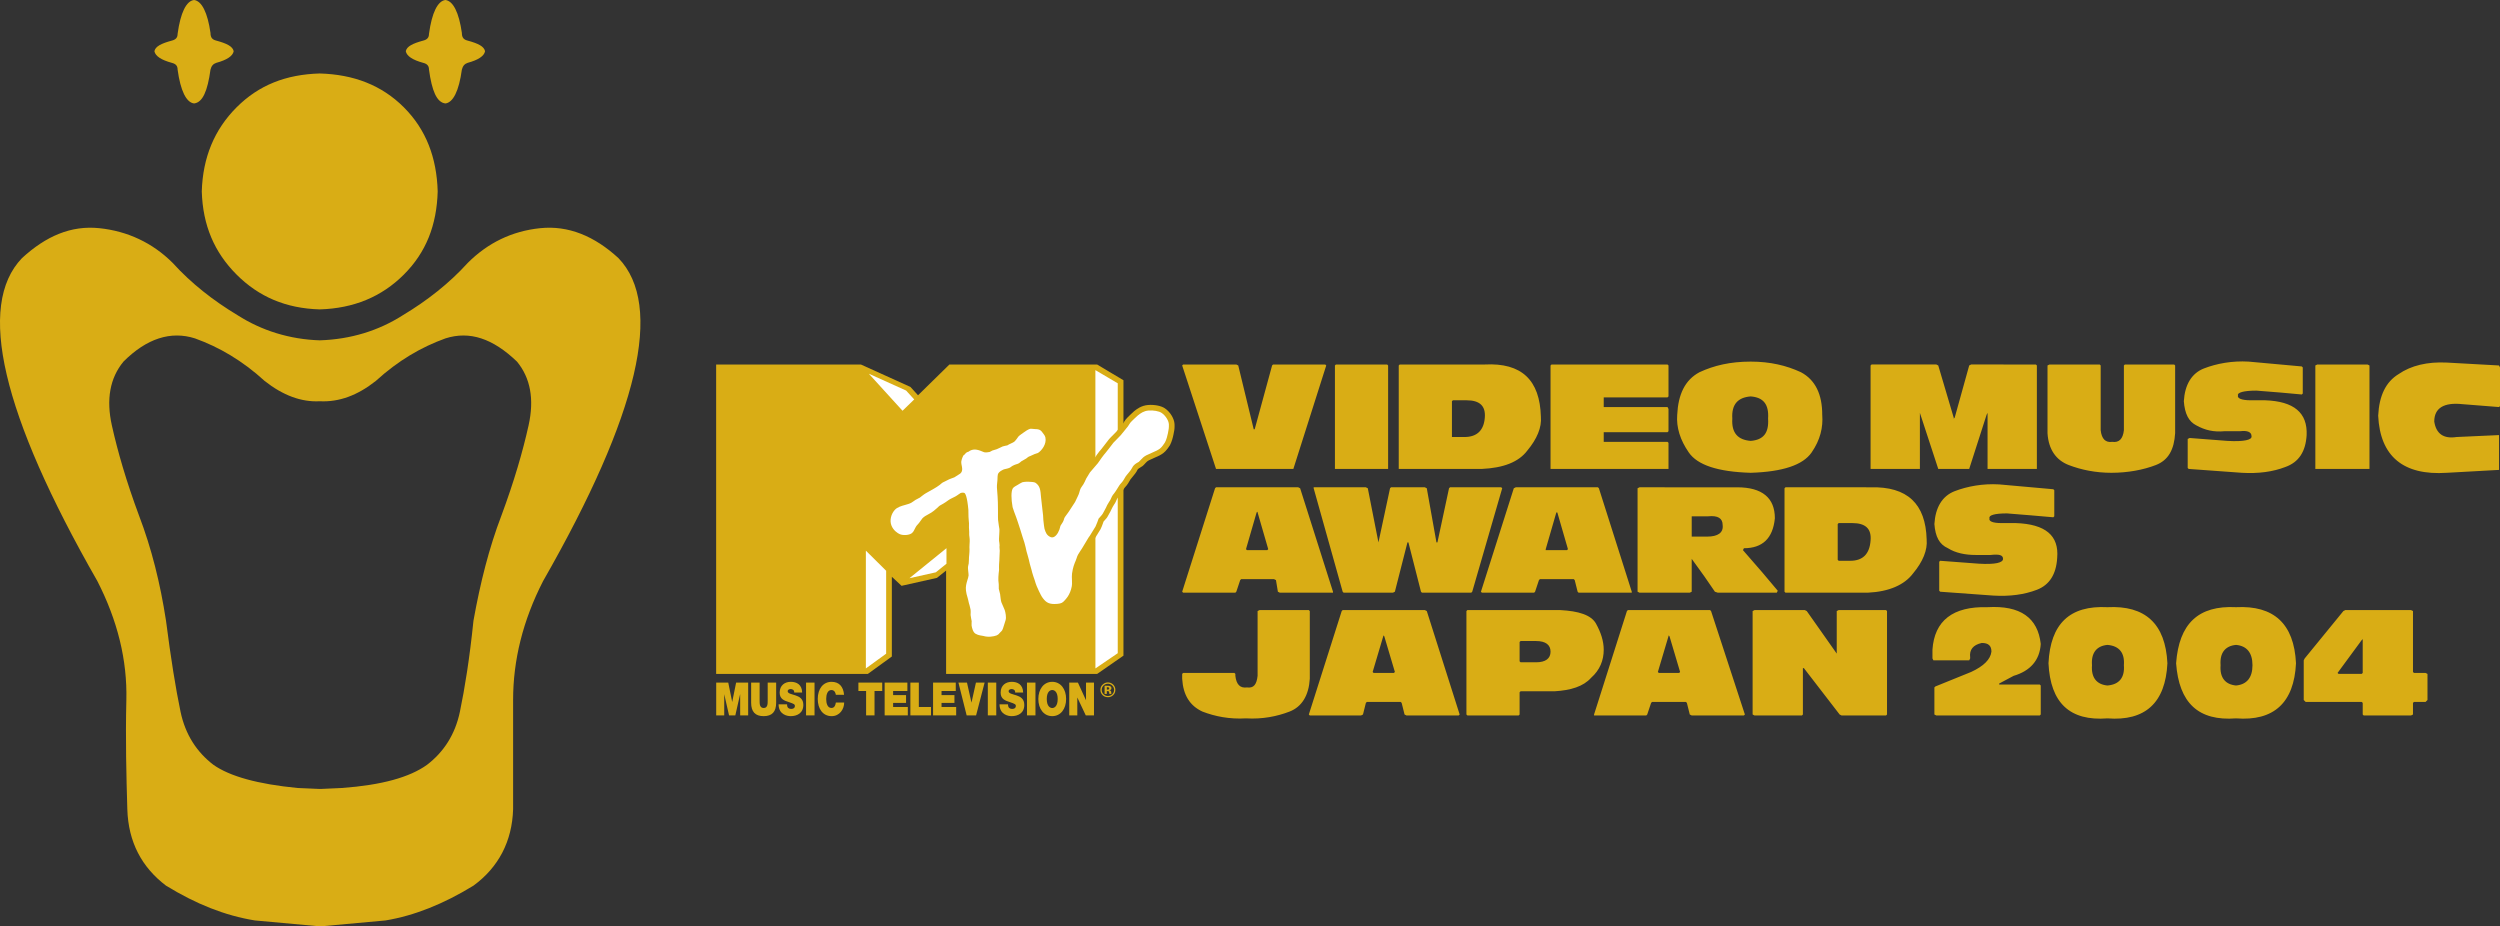 <?xml version="1.0" encoding="utf-8"?>
<!-- Generator: Adobe Illustrator 16.0.0, SVG Export Plug-In . SVG Version: 6.00 Build 0)  -->
<!DOCTYPE svg PUBLIC "-//W3C//DTD SVG 1.1//EN" "http://www.w3.org/Graphics/SVG/1.1/DTD/svg11.dtd">
<svg version="1.1" id="Layer_1" xmlns="http://www.w3.org/2000/svg" xmlns:xlink="http://www.w3.org/1999/xlink" x="0px" y="0px"
	 width="1000px" height="370.5px" viewBox="0 0 1000 370.5" enable-background="new 0 0 1000 370.5" xml:space="preserve">
<rect x="0" y="0" width="1000" height="370.5" fill="#333333" stroke="none"/>
<g>
	<path fill-rule="evenodd" clip-rule="evenodd" fill="#D9AD15" d="M71.043,27.846c1.16,8.507,3.481,13.147,6.575,13.535
		c3.48-0.388,5.413-5.028,6.575-13.535c0.385-1.549,1.16-2.321,2.319-2.708c4.255-1.16,6.575-2.707,6.962-4.641
		c-0.387-1.934-2.707-3.094-6.962-4.253c-1.547-0.387-2.319-1.162-2.319-3.094C83.032,5.028,80.712,0.386,77.619,0
		c-3.094,0.386-5.416,5.028-6.575,13.535c0,1.547-0.774,2.321-2.321,2.708c-4.254,1.16-6.575,2.319-6.96,4.253
		c0.386,1.934,2.707,3.481,6.96,4.641C70.27,25.525,71.043,26.297,71.043,27.846z M161.155,126.077
		c-9.668,6.189-20.884,9.668-33.261,10.056c-11.988-0.387-23.204-3.866-32.873-10.056c-9.668-5.801-18.564-12.763-25.912-20.882
		c-8.122-8.123-18.178-12.764-29.393-13.924s-21.271,3.094-30.939,11.99c-18.176,18.95-8.122,62.265,30.167,129.17
		c8.122,15.857,11.988,31.715,11.601,47.57c-0.385,15.857,0,30.553,0.387,43.703c0.387,13.148,5.802,23.205,15.471,30.551
		c11.988,7.348,23.591,11.99,35.581,13.922l25.525,2.322h1.16l25.525-2.322c11.603-1.932,23.205-6.574,35.193-13.922
		c10.056-7.346,15.471-17.789,15.856-30.551v-43.703c0-15.855,3.868-31.713,11.99-47.57c38.287-66.905,48.343-110.221,30.166-129.17
		c-9.668-8.896-20.11-13.149-31.325-11.99s-20.884,5.801-29.006,13.924C179.718,113.314,170.823,120.276,161.155,126.077z
		 M178.17,135.36c9.669-3.093,18.952,0,28.62,9.282c5.414,6.575,6.96,15.084,4.641,25.524c-2.321,10.443-5.802,22.431-10.83,35.968
		c-5.028,13.149-8.507,27.071-11.215,42.154c-1.547,15.082-3.481,27.072-5.414,36.354c-1.934,9.281-6.575,16.244-13.149,21.271
		c-6.962,5.027-18.178,8.121-34.033,9.281l-8.509,0.387h-0.387L119,315.195c-15.856-1.547-27.072-4.641-33.646-9.281
		c-6.575-5.027-11.215-11.99-13.15-21.271c-1.934-9.281-3.868-21.271-5.8-36.354c-2.321-15.083-5.802-29.005-10.83-42.154
		c-5.028-13.537-8.507-25.525-10.829-35.968c-2.319-10.44-0.772-18.95,4.641-25.524c9.282-9.282,18.95-12.375,28.619-9.282
		c9.669,3.481,18.952,8.895,27.846,17.016c7.349,5.802,14.696,8.509,22.044,8.122c7.736,0.387,15.083-2.319,22.433-8.122
		C159.22,144.255,168.502,138.841,178.17,135.36z M175.077,76.574c-0.387,13.537-4.641,24.365-13.535,33.261
		c-8.896,8.895-20.111,13.535-33.647,13.922c-13.535-0.387-24.364-5.027-33.26-13.922c-8.895-8.896-13.535-19.724-13.922-33.261
		c0.387-13.535,5.027-24.75,13.922-33.646c8.896-8.895,19.725-13.149,33.26-13.537c13.537,0.387,24.751,4.642,33.647,13.537
		C170.436,51.824,174.69,63.039,175.077,76.574z M169.276,25.138c1.547,0.387,2.319,1.16,2.319,2.708
		c1.162,8.507,3.094,13.147,6.575,13.535c3.094-0.388,5.416-5.028,6.575-13.535c0.387-1.549,1.16-2.321,2.321-2.708
		c4.254-1.16,6.575-2.707,6.96-4.641c-0.386-1.934-2.707-3.094-6.96-4.253c-1.547-0.387-2.321-1.162-2.321-3.094
		C183.586,5.028,181.265,0.386,178.17,0c-3.094,0.386-5.413,5.028-6.575,13.535c0,1.547-0.772,2.321-2.319,2.708
		c-4.255,1.16-6.575,2.319-6.962,4.253C162.702,22.431,165.021,23.978,169.276,25.138z"/>
	<path fill-rule="evenodd" clip-rule="evenodd" fill="#D9AD15" d="M553.698,254.476l4.256,14.311l-0.388,0.387h-8.123l-0.384-0.387
		l4.252-14.311C553.311,254.089,553.311,254.089,553.698,254.476z M523.918,286.189h20.498l0.774-0.387l1.159-4.641l0.387-0.387
		h13.537l0.387,0.387l1.161,4.641l0.771,0.387h20.885l0.388-0.387l-13.149-41.381l-0.774-0.388h-32.874l-0.387,0.388l-13.15,41.381
		L523.918,286.189z M523.918,244.421l-0.388-0.388h-10.052h-9.669l-0.774,0.388v13.149v12.763c-0.387,3.48-1.548,5.027-4.255,4.641
		c-2.706,0.387-4.255-1.16-4.639-4.641v-0.773l-0.387-0.387h-10.443h-10.055l-0.387,0.387v1.933
		c0.387,6.575,3.094,10.83,8.122,13.149c5.028,1.934,10.828,3.094,17.402,2.707c6.576,0.387,12.376-0.773,17.406-2.707
		c5.026-1.934,7.732-6.574,8.12-13.149v-13.535V244.421z M502.649,204.974c0.387-0.387,0.387-0.387,0.387,0l4.256,14.695
		l-0.388,0.387h-8.124l-0.388-0.387L502.649,204.974z M486.018,195.306l-13.149,41.381l0.387,0.387h20.886l0.383-0.387l1.549-4.641
		l0.387-0.388h13.15l0.774,0.388l0.771,4.641l0.774,0.387h21.27v-0.387l-13.146-41.381l-0.773-0.388h-32.875L486.018,195.306z
		 M530.494,146.188l-13.149,41.381h-0.771h-29.78h-0.387l-13.537-41.381l0.387-0.387h21.269l0.774,0.387l6.188,25.525h0.387
		l6.962-25.525l0.388-0.387h20.882L530.494,146.188z M555.247,146.188v41.381h-0.387h-20.498h-0.388v-41.381l0.388-0.387h20.498
		L555.247,146.188z M586.573,160.11c5.413,0,7.735,2.321,7.349,6.962c-0.388,5.028-3.094,7.735-8.123,7.735h-2.32h-2.319h-0.388
		v-6.575v-7.735l0.388-0.387h2.707H586.573z M667.789,254.476l4.252,14.311l-0.384,0.387h-8.123l-0.388-0.387l4.256-14.311
		C667.402,254.089,667.402,254.089,667.789,254.476z M608.229,256.411h3.094h3.094c3.868,0,5.801,1.547,5.801,4.254
		c0,2.706-1.933,4.253-5.801,4.253h-3.094h-3.094l-0.388-0.385v-3.868v-3.868L608.229,256.411z M650.771,244.421l-13.149,41.381
		v0.387h20.886l0.384-0.387l1.549-4.641l0.387-0.387h13.537l0.387,0.387l1.158,4.641l0.774,0.387h20.883l0.387-0.387l-13.533-41.381
		l-0.387-0.388h-32.874L650.771,244.421z M638.396,249.449c-1.936-3.48-6.962-5.027-14.311-5.415h-9.669h-17.789h-9.668
		l-0.387,0.388v10.055v18.563v12.763l0.387,0.387h9.281h11.214l0.387-0.387v-3.867v-5.027l0.388-0.387h6.962h6.574
		c6.575-0.387,11.602-1.934,14.695-5.415c3.481-3.094,5.029-6.96,5.029-11.214C641.49,256.411,640.329,252.929,638.396,249.449z
		 M627.179,219.669l-0.387,0.387h-8.508v-0.387l4.255-14.695h0.387L627.179,219.669z M605.522,195.306l-13.149,41.381l0.387,0.387
		h20.886l0.385-0.387l1.548-4.641l0.388-0.388h13.536l0.385,0.388l1.161,4.641l0.387,0.387h21.27v-0.387l-13.149-41.381
		l-0.384-0.388h-32.874L605.522,195.306z M600.88,195.306l-11.988,41.381l-0.387,0.387h-19.725l-0.385-0.387l-5.029-19.725h-0.387
		l-5.026,19.725l-0.774,0.387h-19.725l-0.387-0.387l-11.601-41.381v-0.388h20.883l0.773,0.388l4.256,21.656l4.639-21.656
		l0.387-0.388h13.537l0.774,0.388l3.868,21.656h0.387l4.639-21.656l0.388-0.388h20.498L600.88,195.306z M616.352,166.686
		c-0.387-14.696-7.736-21.657-22.431-20.884h-8.897h-16.243h-8.895l-0.387,0.387v9.668v18.95v12.763h0.387h8.51h15.856h8.507
		c8.508-0.386,14.695-2.707,18.177-7.348C614.804,175.582,616.74,170.94,616.352,166.686z M682.872,214.642h-6.188v-8.121h6.575
		c3.868-0.387,5.8,0.773,5.8,3.479C689.446,213.094,687.126,214.642,682.872,214.642z M665.853,194.918h-10.055l-0.771,0.388v12.762
		v18.563v10.057l0.771,0.387h11.216h8.895l0.774-0.387v-6.188v-6.962l5.026,6.962l4.255,6.188l1.162,0.387h13.149h10.439
		l0.387-0.774l-6.188-7.347l-7.732-8.896l0.384-0.772c7.349,0,11.604-3.868,12.378-11.989c0-8.123-5.029-12.376-15.085-12.376
		h-10.056H665.853z M675.522,180.995c3.48,5.028,11.604,7.736,24.754,8.122c12.763-0.386,20.882-3.094,24.363-8.122
		c3.48-5.026,4.642-10.054,4.255-15.082c0-8.122-2.706-13.923-8.51-17.018c-5.802-2.707-12.376-4.253-20.108-4.253
		c-8.124,0-14.698,1.547-20.499,4.253c-5.801,3.094-8.507,8.896-8.894,17.018C670.496,170.94,672.041,175.968,675.522,180.995z
		 M667.014,158.951H641.49v0.387v3.481h25.524l0.388,0.772v8.896l-0.388,0.388H641.49v0.385v3.094v0.387h25.524l0.388,0.387v10.441
		h-0.388h-46.41h-0.387v-41.381l0.387-0.387h46.41l0.388,0.387v12.375L667.014,158.951z M700.276,176.354
		c-5.029-0.386-7.736-3.094-7.35-8.895c-0.387-5.802,2.32-8.508,7.35-8.896c5.025,0.387,7.346,3.094,6.959,8.896
		C707.622,173.26,705.301,175.968,700.276,176.354z M819.392,265.304c0.771,15.857,8.507,23.205,23.59,22.045
		c15.085,1.16,23.204-6.188,23.979-22.045c-0.774-15.855-8.894-23.204-23.979-22.43C827.899,242.1,820.164,249.449,819.392,265.304z
		 M842.982,274.201c-4.253-0.387-6.575-3.095-6.188-8.121c-0.387-5.028,1.936-7.736,6.188-8.122
		c4.642,0.386,6.961,3.094,6.574,8.122C849.943,271.106,847.624,273.814,842.982,274.201z M773.756,285.802v-5.414v-5.414
		l0.387-0.387l14.308-5.801c5.029-2.322,7.736-5.027,8.123-8.122c0-2.321-1.161-3.481-3.867-3.481
		c-3.481,0.774-5.027,2.709-4.643,5.803v0.385l-0.385,0.775h-14.311l-0.387-0.775v-3.479c0.774-11.604,8.123-17.405,22.043-17.018
		c13.15-0.774,20.112,4.254,21.273,14.696c-0.387,6.575-4.255,10.828-10.83,12.763l-5.801,3.094v0.387h16.244l0.387,0.387v11.602
		l-0.387,0.387H774.53L773.756,285.802z M754.418,244.034l0.388,0.388v41.381l-0.388,0.387h-17.791l-0.771-0.387l-14.311-18.563
		h-0.388v18.563l-0.387,0.387h-18.95l-0.774-0.387v-41.381l0.774-0.388h20.111l0.774,0.388l11.988,17.016v-17.016l0.774-0.388
		H754.418z M739.337,194.918h-16.244h-8.897l-0.387,0.388v9.668v18.949v12.764l0.387,0.387h8.511h15.856h8.507
		c8.507-0.387,14.698-3.094,18.176-7.736c3.868-4.641,5.804-9.281,5.416-13.535c-0.387-14.309-7.735-21.271-22.431-20.884H739.337z
		 M748.231,216.189c-0.387,5.414-3.094,8.123-8.123,8.123h-2.319h-2.319l-0.388-0.389v-6.574v-7.734l0.388-0.387h2.706h2.707
		C746.295,209.228,748.619,211.548,748.231,216.189z M802.762,205.36c-5.03,0-7.35,0.774-6.963,1.935
		c-0.387,1.158,1.161,1.934,4.643,1.934h5.801c11.988,0.387,17.401,5.027,16.63,13.922c-0.387,6.574-3.093,10.83-8.123,12.762
		c-5.026,1.936-10.829,2.709-17.401,2.322l-21.272-1.547l-0.387-0.388v-6.575v-5.027l0.387-0.385l15.469,1.159
		c6.575,0.388,9.669-0.388,9.669-1.935s-1.546-1.934-5.026-1.547h-5.801c-4.255,0-8.123-0.771-11.217-2.706
		c-3.48-1.547-5.026-4.642-5.413-9.669c0.387-6.574,3.094-11.215,8.119-13.149c5.03-1.935,11.218-3.094,17.792-2.708l21.657,1.934
		l0.387,0.387v4.641v5.803l-0.387,0.386l-8.895-0.772L802.762,205.36z M814.363,145.801l0.387,0.387v41.381h-0.387h-18.95h-0.388
		v-22.431l-0.387,0.774l-6.959,21.657h-0.773h-10.83h-0.774l-7.346-22.431v0.774v21.657h-0.388h-18.949h-0.388v-41.381l0.388-0.387
		h25.911l0.771,0.387l6.188,20.884v0.387l0.387-0.387l5.804-20.884l0.771-0.387H814.363z M945.083,255.636v0.388v13.149
		l-0.388,0.387h-9.281l-0.387-0.387l9.668-13.149L945.083,255.636z M964.42,244.034h-26.299l-0.774,0.388l-15.469,18.949
		l-0.387,0.775v15.855l0.773,0.773h22.431l0.388,0.387v4.641l0.387,0.387h18.95l0.771-0.387v-4.641l0.388-0.387h4.642l0.774-0.773
		V269.56l-0.774-0.387h-4.642l-0.388-0.387v-24.365L964.42,244.034z M894.418,287.349c15.085,1.16,23.204-6.188,23.979-22.045
		c-0.774-15.855-8.894-23.204-23.979-22.43c-15.083-0.774-22.818,6.574-23.977,22.43C871.6,281.162,879.335,288.509,894.418,287.349
		z M888.23,266.08c-0.387-5.028,1.936-7.736,6.188-8.122c4.255,0.386,6.574,3.094,6.574,8.122c0,5.026-2.319,7.734-6.574,8.121
		C890.166,273.814,887.843,271.106,888.23,266.08z M869.667,145.801l0.388,0.387v13.537v13.535
		c-0.388,6.575-2.707,10.829-7.737,12.762c-5.025,1.934-11.214,3.094-17.788,3.094c-6.188,0-11.988-1.16-17.018-3.094
		c-5.026-1.934-8.12-6.188-8.507-12.762v-13.535v-13.537l0.774-0.387h11.214h8.894l0.388,0.387v13.149v12.763
		c0.387,3.481,1.936,5.028,4.643,4.641c2.706,0.387,4.251-1.16,4.639-4.641v-13.149v-12.763l0.387-0.387h10.83H869.667z
		 M921.104,146.963v4.641v5.801l-0.387,0.387l-8.507-0.774l-9.669-0.772c-5.029,0-7.736,0.772-7.35,1.934
		c-0.387,1.16,1.549,1.932,5.03,1.932h5.8c11.601,0.387,17.018,5.028,16.631,13.924c-0.388,6.575-3.095,10.829-8.511,12.762
		c-5.026,1.935-10.826,2.707-17.401,2.32l-21.273-1.547l-0.387-0.386v-6.575v-5.028l0.774-0.388l15.082,1.16
		c6.575,0.387,10.056-0.386,9.668-1.934c0-1.545-1.545-2.319-4.639-1.933h-6.188c-4.255,0.388-7.736-0.387-11.217-2.321
		c-3.095-1.547-4.639-4.64-5.026-9.668c0.388-6.575,3.094-11.215,8.12-13.149c5.029-1.934,11.217-3.093,17.792-2.707l21.27,1.934
		L921.104,146.963z M947.791,146.188v41.381h-0.774h-20.111h-0.771v-41.381l0.771-0.387h20.111L947.791,146.188z M1000,153.923
		v8.509l-0.387,0.387l-14.698-1.161c-7.346-0.773-11.214,1.548-11.214,6.961c0.774,5.028,3.868,6.962,8.895,6.188l17.018-0.773
		v6.188v7.348v0.387l-20.885,1.16c-17.402,1.161-26.684-6.574-27.458-22.817c0.388-8.122,3.094-13.537,8.12-16.63
		c5.029-3.481,11.604-5.028,19.338-4.641l20.885,1.16l0.387,0.774V153.923z"/>
	<path fill="#D9AD15" d="M443.416,274.943c-0.1-0.031-0.263-0.064-0.493-0.064h-0.197v0.97h0.329c0.197,0,0.361-0.065,0.477-0.129
		c0.115-0.098,0.164-0.21,0.164-0.389C443.695,275.137,443.614,275.007,443.416,274.943 M441.838,277.577v-3.28
		c0.214,0,0.509,0,0.937,0c0.411,0,0.641,0.031,0.691,0.031c0.247,0,0.477,0.067,0.642,0.164c0.295,0.16,0.46,0.42,0.46,0.775
		c0,0.274-0.099,0.482-0.246,0.581c-0.149,0.145-0.346,0.21-0.577,0.243c0.198,0.031,0.363,0.096,0.478,0.176
		c0.181,0.163,0.28,0.404,0.28,0.742v0.293c0,0.031,0,0.064,0.033,0.098c0,0.014,0,0.047,0,0.08l0.033,0.097h-0.839
		c-0.017-0.097-0.033-0.243-0.049-0.437c0-0.209-0.034-0.34-0.051-0.403c-0.049-0.112-0.131-0.21-0.246-0.243
		c-0.067-0.031-0.165-0.063-0.296-0.063h-0.197h-0.164v1.146H441.838L441.838,277.577z M441.394,274.234
		c-0.477,0.482-0.707,1.05-0.707,1.711c0,0.68,0.23,1.262,0.723,1.744c0.493,0.469,1.053,0.711,1.743,0.711
		c0.691,0,1.266-0.242,1.759-0.711c0.478-0.482,0.723-1.064,0.723-1.744c0-0.661-0.245-1.229-0.723-1.711
		c-0.493-0.486-1.068-0.745-1.759-0.745C442.463,273.489,441.871,273.748,441.394,274.234 M445.258,278.061
		c-0.592,0.565-1.283,0.824-2.105,0.824c-0.838,0-1.545-0.29-2.137-0.841c-0.559-0.582-0.854-1.275-0.854-2.1
		c0-0.871,0.295-1.583,0.953-2.164c0.559-0.518,1.25-0.809,2.039-0.809c0.822,0,1.545,0.307,2.137,0.873
		c0.576,0.58,0.855,1.292,0.855,2.1C446.146,276.785,445.866,277.48,445.258,278.061"/>
	<polygon fill="#D9AD15" points="434.406,273.037 434.406,280.046 434.374,280.046 431.167,273.037 427.698,273.037 
		427.698,286.154 430.92,286.154 430.92,278.982 430.92,278.982 434.308,286.154 437.596,286.154 437.596,273.037 	"/>
	<path fill="#D9AD15" d="M420.892,283.214c0.854,0,2.187-0.711,2.187-3.618c0-2.909-1.332-3.587-2.187-3.587
		c-0.855,0-2.187,0.68-2.187,3.587C418.705,282.503,420.036,283.214,420.892,283.214 M420.892,272.73
		c3.337,0,5.557,2.859,5.557,6.866c0,4.005-2.22,6.864-5.557,6.864c-3.321,0-5.558-2.859-5.558-6.864
		C415.334,275.589,417.57,272.73,420.892,272.73"/>
	<rect x="410.796" y="273.037" fill="#D9AD15" width="3.387" height="13.117"/>
	<path fill="#D9AD15" d="M403.201,281.744c0,0.339,0.049,0.63,0.115,0.855c0.255,0.809,0.995,0.969,1.62,0.969
		c0.55,0,1.397-0.227,1.397-1.194c0-0.677-0.477-0.872-2.36-1.519c-1.734-0.58-3.724-1.145-3.724-3.795
		c0-3.021,2.162-4.33,4.431-4.33c2.375,0,4.48,1.082,4.579,4.279h-3.198c0.05-0.482-0.131-0.822-0.402-1.064
		c-0.271-0.226-0.658-0.323-0.995-0.323c-0.469,0-1.217,0.161-1.217,0.905c0.057,0.92,1.62,1.113,3.173,1.646
		c1.563,0.518,3.091,1.373,3.091,3.781c0,3.391-2.622,4.506-5.063,4.506c-1.25,0-4.801-0.533-4.834-4.717H403.201L403.201,281.744z"
		/>
	<rect x="395.128" y="273.037" fill="#D9AD15" width="3.378" height="13.117"/>
	<polygon fill="#D9AD15" points="390.376,273.037 388.609,280.984 388.576,280.984 386.792,273.037 383.372,273.037 
		386.661,286.154 390.434,286.154 393.845,273.037 	"/>
	<polygon fill="#D9AD15" points="373.228,273.037 373.228,286.154 382.468,286.154 382.468,282.792 376.615,282.792 
		376.615,281.162 381.778,281.162 381.778,278.044 376.615,278.044 376.615,276.398 382.304,276.398 382.304,273.037 	"/>
	<polygon fill="#D9AD15" points="364.152,273.037 364.152,286.154 372.397,286.154 372.397,282.792 367.531,282.792 
		367.531,273.037 	"/>
	<polygon fill="#D9AD15" points="353.86,273.037 353.86,286.154 363.125,286.154 363.125,282.792 357.247,282.792 357.247,281.162 
		362.418,281.162 362.418,278.044 357.247,278.044 357.247,276.398 362.952,276.398 362.952,273.037 	"/>
	<polygon fill="#D9AD15" points="343.362,273.037 343.362,276.398 346.445,276.398 346.445,286.154 349.807,286.154 
		349.807,276.398 352.89,276.398 352.89,273.037 	"/>
	<path fill="#D9AD15" d="M334.336,277.915c-0.065-0.468-0.37-1.905-1.768-1.905c-1.579,0-2.088,1.843-2.088,3.587
		c0,1.745,0.509,3.585,2.088,3.585c1.143,0,1.587-0.937,1.784-2.181h3.321c0,2.649-1.8,5.46-5.022,5.46
		c-3.535,0-5.549-2.986-5.549-6.864c0-4.136,2.187-6.866,5.549-6.866c3.017,0.016,4.686,1.906,4.974,5.186L334.336,277.915
		L334.336,277.915z"/>
	<rect x="322.424" y="273.037" fill="#D9AD15" width="3.387" height="13.117"/>
	<path fill="#D9AD15" d="M314.82,281.744c0,0.339,0.049,0.63,0.115,0.855c0.255,0.809,0.995,0.969,1.619,0.969
		c0.551,0,1.398-0.227,1.398-1.194c0-0.677-0.477-0.872-2.359-1.519c-1.751-0.58-3.724-1.145-3.724-3.795
		c0-3.021,2.161-4.33,4.414-4.33c2.393,0,4.497,1.082,4.579,4.279h-3.181c0.048-0.482-0.132-0.822-0.403-1.064
		c-0.271-0.226-0.657-0.323-0.995-0.323c-0.468,0-1.209,0.161-1.209,0.905c0.05,0.92,1.612,1.113,3.166,1.646
		c1.562,0.518,3.091,1.373,3.091,3.781c0,3.391-2.622,4.506-5.064,4.506c-1.25,0-4.8-0.533-4.833-4.717H314.82L314.82,281.744z"/>
	<path fill="#D9AD15" d="M310.463,281.082c0,3.65-1.652,5.379-4.999,5.379c-3.354,0-5.006-1.729-5.006-5.379v-8.045h3.387v7.156
		c0,1.34,0,3.004,1.636,3.004c1.595,0,1.595-1.663,1.595-3.004v-7.156h3.387V281.082z"/>
	<polygon fill="#D9AD15" points="294.449,273.037 292.888,280.759 292.871,280.759 291.301,273.037 286.483,273.037 
		286.483,286.154 289.689,286.154 289.689,277.738 289.706,277.738 291.622,286.154 294.129,286.154 296.036,277.738 
		296.069,277.738 296.069,286.154 299.266,286.154 299.266,273.037 	"/>
	<polyline fill="#D9AD15" points="286.459,269.582 347.119,269.582 356.737,262.602 356.737,230.708 360.625,234.328 
		374.782,231.154 378.44,228.222 378.44,269.582 438.846,269.582 449.384,262.263 449.384,152.102 438.846,145.801 379.763,145.801 
		367.211,158.11 364.161,154.766 344.357,145.801 286.459,145.801 	"/>
	<polygon fill="#D9AD15" points="435.903,267.351 380.701,267.351 380.701,214.533 360.618,231.338 344.267,214.783 
		344.267,267.351 288.728,267.351 288.728,148.038 343.346,148.038 360.832,167.276 380.536,148.038 435.903,148.038 	"/>
	<polygon fill="#FFFFFF" points="346.347,267.369 354.46,261.47 354.46,228.302 346.347,220.258 	"/>
	<polygon fill="#FFFFFF" points="363.774,231.282 374.313,228.932 378.588,225.492 378.588,219.273 	"/>
	<polygon fill="#FFFFFF" points="361.012,164.304 365.682,159.774 362.442,156.22 347.53,149.484 	"/>
	<polygon fill="#FFFFFF" points="438.172,267.369 447.099,261.278 447.099,153.321 438.155,148.047 	"/>
	<path fill="#D9AD15" d="M384.21,180.288c-0.057,0.065-0.106,0.13-0.14,0.21C384.104,180.417,384.153,180.353,384.21,180.288
		 M411.389,169.384L411.389,169.384c-1.25,0.364-2.706,1.39-3.272,1.833c0-0.016-0.255,0.169-0.255,0.169
		c-1.225,0.856-1.915,1.374-2.31,1.882l-0.247,0.348c-0.526,0.735-0.879,1.179-1.061,1.356c-0.155,0.104-0.559,0.283-0.846,0.42
		c-0.419,0.178-0.856,0.395-1.274,0.637c-0.017,0-0.05,0.017-0.05,0.017c-0.748,0.154-1.364,0.283-1.825,0.453
		c-0.263,0.097-0.674,0.298-1.34,0.63c0,0-0.946,0.443-0.978,0.46c-0.066,0.016-0.437,0.113-0.437,0.113l-1.315,0.412
		c-0.304,0.104-0.608,0.283-1.043,0.533c0,0-0.033,0.016-0.049,0.033c-0.288,0.048-0.642,0.064-0.847,0.048
		c-0.05-0.033-0.099-0.048-0.099-0.048c-1.011-0.444-3.132-1.374-5.204-1.025c-0.945,0.153-1.833,0.516-2.507,0.977
		c-0.625,0.233-1.545,0.678-2.138,1.501c-0.254,0.186-0.673,0.517-0.995,1.099c-0.608,1.106-0.994,2.576-1.028,3.109
		c-0.033,0.178-0.033,0.364-0.033,0.542c0,0.694,0.132,1.309,0.239,1.817l0.065,0.363c0.049,0.25,0.065,0.438,0.065,0.549
		c0,0.064,0,0.113,0,0.131c-0.049,0.04-0.164,0.12-0.403,0.25l-0.945,0.597c0,0-0.435,0.283-0.518,0.332
		c-0.14,0.048-0.576,0.21-0.576,0.21c-0.855,0.314-1.299,0.484-1.636,0.662c-0.567,0.314-1.143,0.582-1.628,0.816
		c-0.739,0.347-1.249,0.572-1.652,0.96c-0.872,0.823-2.302,1.681-2.795,1.946l-0.05,0.033l-0.033,0.016
		c-0.657,0.42-1.908,1.092-3.132,1.77c-0.724,0.402-1.529,1.025-2.293,1.639c0,0-0.165,0.121-0.23,0.186
		c-0.082,0.033-0.526,0.258-0.526,0.258c-0.6,0.316-1.011,0.518-1.273,0.704l-0.51,0.362c-0.255,0.162-0.839,0.574-0.995,0.68
		c-0.436,0.227-1.208,0.443-1.998,0.678c-1.75,0.477-3.724,1.018-5.154,2.593c-1.497,1.642-2.311,3.788-2.311,5.872
		c0,0.912,0.156,1.8,0.477,2.633c0.954,2.527,3.116,4.167,4.645,4.798c1.883,0.759,5.064,0.743,6.938-0.614
		c1.126-0.848,1.645-1.955,2.039-2.778c0.279-0.597,0.534-0.88,0.633-0.962c0.51-0.492,0.995-1.186,1.586-2.035
		c0,0,0.305-0.428,0.371-0.508c0.419-0.404,0.978-0.768,1.685-1.115c1.882-0.937,3.148-2.068,3.823-2.674l0.23-0.201l0.444-0.411
		c0.131-0.114,0.295-0.283,0.369-0.332c1.85-0.993,2.877-1.753,3.502-2.212l0.082-0.073c0.214-0.146,1.093-0.59,1.562-0.824
		l0.847-0.411c0.452-0.25,0.888-0.549,1.274-0.832c0.206,0.815,0.428,2.173,0.625,4.385c0,0.082,0.017,0.551,0.033,2.463
		l0.017,0.203c0,0.379,0.049,0.994,0.14,1.801c0,0,0.05,0.678,0.066,0.727c-0.017,0.299-0.033,0.598-0.033,0.912
		c0,0.857,0.049,1.754,0.114,2.609c-0.017,0.186-0.017,0.348-0.017,0.533c0,0.694,0.05,1.373,0.173,2.002
		c0.016,0.162,0.033,0.493,0.033,0.873c0,0.533-0.017,1.123-0.074,1.471c-0.033,0.314-0.049,0.596-0.049,0.879
		c0,0.268,0.017,0.493,0.033,0.729l0.017,0.427c0,0.073,0,0.138,0,0.203c0,0.839-0.099,1.687-0.148,2.195l-0.066,0.662v0.218
		c-0.016,1.276-0.05,1.801-0.083,2.02c-0.016,0.048-0.058,0.194-0.058,0.194c-0.131,0.581-0.213,1.009-0.246,1.341
		c-0.017,0.137-0.017,0.265-0.017,0.411c0,0.516,0.065,1.163,0.148,2.003c0.033,0.315,0.082,0.76,0.098,0.962
		c-0.065,0.427-0.213,0.929-0.386,1.486c-0.304,1.024-0.723,2.349-0.723,3.925c0,0.363,0.033,0.74,0.083,1.113
		c0.156,1.212,0.411,2.293,0.764,3.278c0.05,0.211,0.337,1.374,0.436,1.906l0.033,0.114l0.032,0.096
		c0.116,0.422,0.469,1.615,0.576,2.264c0.034,0.16,0.034,0.37,0.034,0.612c0,0.274-0.017,0.582-0.017,0.776l-0.017,0.483
		c0,0.485,0.115,1.132,0.37,2.327c0,0,0.033,0.178,0.066,0.305c-0.017,0.114-0.017,0.213-0.017,0.213
		c-0.016,0.369-0.033,0.676-0.033,0.983c0,0.261,0.017,0.501,0.049,0.726c0.131,0.889,0.592,3.588,2.622,4.815
		c1.266,0.759,2.442,0.937,3.223,1.065c0.181,0.033,0.419,0.064,0.485,0.064c2.491,0.744,5.171,0.323,6.733-0.273
		c0.896-0.34,1.701-0.984,2.17-1.728l-0.065,0.112l0.188-0.178c0.263-0.258,0.658-0.613,0.994-1.113
		c0.419-0.632,0.707-1.568,1.159-3.086c0.149-0.55,0.321-1.1,0.436-1.389c0.222-0.583,0.289-1.262,0.289-1.908
		c0-1.777-0.559-3.521-0.592-3.617c-0.148-0.453-1.126-2.648-1.381-3.262c-0.099-0.34-0.213-1.422-0.263-1.893l-0.14-0.951
		l-0.304-1.212c0,0-0.148-0.598-0.181-0.769c0-0.128,0-0.395,0-0.395c0-0.251,0.017-0.461,0.017-0.662
		c0-0.365-0.017-0.646-0.066-0.889c-0.09-0.549-0.124-1.115-0.124-1.672c0-1.091,0.14-2.221,0.271-3.393l0.017-0.145v-0.17
		c-0.017-0.564-0.034-1.221-0.034-1.607c0-0.129,0.017-0.225,0.017-0.275l-0.017,0.064c0.115-1.121,0.165-2.35,0.223-3.521v-0.073
		l0.082-2.082c0.016-0.081,0.016-0.146,0.016-0.21c0-0.267-0.033-0.517-0.065-0.784c-0.017-0.193-0.066-0.509-0.066-0.742
		c0-0.081,0.017-0.146,0.017-0.193c0.033-0.153,0.049-0.315,0.049-0.518c0-0.412-0.09-0.938-0.222-1.77c0,0-0.017-0.08-0.033-0.129
		c0-0.032,0-0.049,0-0.104c0-0.348,0.049-1.22,0.083-1.817c0.049-0.928,0.106-1.623,0.106-2.132c0-0.218-0.024-0.396-0.024-0.55
		l-0.131-0.823c-0.116-0.679-0.304-1.802-0.403-2.827c-0.017-0.678-0.05-1.493-0.05-1.971c0-0.16,0.016-0.283,0.016-0.363
		c0.017-0.201,0.017-0.411,0.017-0.678c0-0.413-0.017-0.913-0.033-1.471l-0.033-2.432c0-0.016,0-0.031,0-0.031
		c0-0.752-0.205-4.289-0.287-4.798c-0.033-0.3-0.083-0.849-0.083-1.421c0-0.387,0.017-0.784,0.065-1.131
		c0.132-1.041,0.148-1.656,0.165-2.148c0.016-0.363,0.016-0.615,0.066-0.962c0.189-0.177,0.625-0.443,0.945-0.573
		c1.653-0.348,2.681-0.662,3.354-1.242c0.566-0.51,1.43-0.744,1.882-0.881l0.033-0.018c1.109-0.33,1.816-0.951,2.203-1.299
		c0,0,0.041-0.042,0.057-0.057c0.288-0.162,1.718-0.986,1.718-0.986l0.789-0.55c0.181-0.145,0.279-0.25,0.378-0.266
		c0.444-0.113,0.854-0.331,1.217-0.525c0.23-0.122,0.477-0.235,0.625-0.283l0.427-0.137c0.69-0.21,1.036-0.323,1.348-0.525
		l0.065-0.016c1.727-1.074,4.144-3.836,4.144-7.181c0-0.428-0.033-0.887-0.132-1.34c-0.23-1.138-0.855-1.93-1.315-2.512l-0.28-0.363
		c-1.529-2.286-3.831-2.286-4.586-2.27c-0.165,0-0.494-0.032-0.757-0.064C412.704,169.271,412.046,169.207,411.389,169.384"/>
	<path fill="#FFFFFF" d="M418.163,174.989c-0.164-0.847-0.855-1.478-1.25-2.083c-0.822-1.211-1.924-1.26-2.68-1.26
		c-0.691,0-1.825-0.234-2.22-0.113c-0.789,0.226-1.989,1.042-2.507,1.437c-0.222,0.178-1.816,1.22-2.153,1.655
		c-0.173,0.227-1.011,1.52-1.636,2.052c-0.559,0.461-2.007,0.92-2.779,1.471c-0.469,0.096-1.447,0.283-1.867,0.428
		c-0.403,0.168-2.021,0.993-2.376,1.106c-0.238,0.088-1.364,0.387-1.717,0.517c-0.271,0.097-0.995,0.565-1.094,0.581
		c-0.559,0.162-1.603,0.242-2.219,0.114c-0.337-0.065-2.598-1.326-4.349-1.043c-0.805,0.13-1.495,0.477-1.817,0.792
		c-0.484,0.121-1.191,0.444-1.397,0.865c-0.205,0.378-0.575,0.378-0.806,0.791c-0.46,0.824-0.756,2.036-0.773,2.229
		c-0.074,0.8,0.131,1.462,0.247,2.141c0.37,1.897-0.271,2.657-1.513,3.304c-0.288,0.152-1.266,0.848-1.513,0.961
		c-0.354,0.153-1.751,0.613-2.089,0.791c-1.331,0.752-2.565,1.195-2.844,1.461c-1.283,1.205-3.238,2.279-3.238,2.279
		c-0.674,0.411-1.801,1.041-3.232,1.825c-0.854,0.476-2.153,1.583-2.375,1.729c-0.229,0.153-1.447,0.735-1.8,0.96
		c-0.213,0.139-1.29,0.93-1.627,1.107c-0.69,0.388-1.587,0.631-2.516,0.896c-1.513,0.412-3.074,0.863-4.086,1.955
		c-1.521,1.654-2.153,4.215-1.381,6.219c0.757,2.003,2.507,3.158,3.379,3.521c1.381,0.565,3.658,0.411,4.718-0.348
		c0.674-0.493,1.028-1.26,1.332-1.922c0.115-0.242,0.501-1.059,1.11-1.633c0.642-0.598,1.611-2.221,1.882-2.463
		c0.641-0.629,1.431-1.146,2.327-1.574c1.833-0.912,2.959-2.035,3.551-2.545c0.419-0.363,0.773-0.799,1.225-1.041
		c1.825-0.979,2.762-1.688,3.321-2.1c0.485-0.373,1.932-1.051,2.713-1.445c0.79-0.412,1.734-1.205,2.088-1.373
		c0.469-0.211,1.291-0.227,1.595-0.033c0.304,0.201,1.061,1.244,1.553,6.752c0.017,0.268,0.034,2.479,0.05,2.826
		c0,0.566,0.214,2.351,0.197,2.529c-0.065,1.057,0,2.301,0.09,3.513c0,0.032-0.073,1.058,0.116,2.181
		c0.131,0.742,0.065,2.35,0,2.996c-0.066,0.573-0.017,1.171,0,1.736c0.017,1.438-0.206,2.826-0.206,3.157
		c-0.016,0.243-0.033,1.897-0.115,2.528c-0.017,0.121-0.271,1.059-0.288,1.372c-0.082,0.728,0.288,2.915,0.239,3.376
		c-0.083,0.646-0.271,1.293-0.493,1.955c-0.354,1.188-0.756,2.512-0.551,4.11c0.115,0.864,0.304,1.882,0.674,2.933
		c0.017,0.049,0.386,1.436,0.501,2.1c0,0,0.494,1.566,0.657,2.535c0.115,0.775,0.017,1.906,0.017,2.182
		c0.017,0.533,0.403,2.229,0.436,2.504c0.017,0.176-0.099,1.324-0.033,1.744c0.156,0.937,0.526,2.632,1.569,3.262
		c1.275,0.76,2.442,0.696,3.198,0.906c1.867,0.565,4.021,0.227,5.238-0.227c0.386-0.162,0.854-0.484,1.093-0.84
		c0.254-0.373,0.772-0.678,1.125-1.197c0.403-0.613,0.979-3.036,1.366-4.037c0.385-1.098-0.05-3.199-0.338-4.071
		c-0.098-0.257-1.094-2.583-1.332-3.101c-0.247-0.533-0.436-2.778-0.518-3.279c-0.066-0.338-0.477-1.81-0.525-2.107
		c-0.034-0.21,0.032-1.486-0.017-1.866c-0.32-1.913-0.099-3.835,0.123-5.669c0,0-0.041-1.842,0-2.123
		c0.099-1.059,0.148-2.264,0.181-3.418c0.033-0.781,0.049-1.526,0.099-2.172c0.033-0.379-0.214-1.357-0.066-2.164
		c0.049-0.315-0.197-1.623-0.214-1.769c-0.091-0.712,0.214-3.837,0.148-4.669c-0.033-0.314-0.386-2.084-0.542-3.699
		c0,0-0.083-2.034-0.034-2.633c0.058-0.775-0.065-2.697-0.049-4.449c0-0.582-0.197-4.104-0.271-4.499
		c-0.099-0.678-0.165-2.019-0.017-3.157c0.239-1.803,0.057-2.133,0.271-3.409c0.222-1.212,2.327-2.067,2.491-2.116
		c0.478-0.104,2.105-0.436,2.508-0.775c0.979-0.848,2.211-1.195,2.779-1.356c0.879-0.25,1.364-0.928,1.652-1.083
		c0.37-0.211,1.578-0.921,1.924-1.105c0.345-0.179,0.772-0.776,1.628-0.994c0.427-0.113,1.052-0.557,1.709-0.775
		c0.444-0.146,1.184-0.363,1.349-0.444C416.683,180.247,418.722,177.63,418.163,174.989"/>
	<path fill="#D9AD15" d="M459.167,162.003c-2.712,0.234-4.537,1.688-5.524,2.479c-0.033,0.032-2.697,2.431-3.387,3.343
		c0-0.015-0.526,0.776-0.526,0.776l-0.378,0.63c-0.017,0-1.332,1.623-1.332,1.623l-0.065,0.065c0,0.016-1.512,1.866-1.512,1.866
		c0.015-0.017,0.032-0.049,0.032-0.049c-0.099,0.113-0.641,0.662-1.02,1.042c-1.414,1.406-1.726,1.721-1.891,1.955l-0.345,0.445
		c-1.479,1.938-2.319,3.012-2.5,3.238l0.034-0.032c-0.461,0.452-1.58,1.906-1.94,2.432c-0.526,0.799-1.217,1.759-1.48,2.124
		c-0.23,0.307-0.524,0.621-0.805,0.937l-0.05,0.032l-2.367,2.778l-0.116,0.154c-0.509,0.824-1.233,2.053-1.528,2.576l-0.116,0.251
		c-0.806,1.817-1.25,2.415-1.364,2.553c-0.954,1.089-1.332,2.64-1.546,3.432c-0.032,0.153-0.23,0.614-0.411,0.993
		c-0.279,0.533-0.806,1.672-1.002,2.084c-1.792,2.762-1.858,2.9-1.908,2.949c-0.197,0.347-0.608,0.912-0.986,1.42v0.018
		c-1.069,1.453-1.447,2.035-1.611,2.617l-0.016,0.047l-0.017,0.049c-0.164,0.759-0.493,1.203-0.806,1.64l-0.016,0.032
		c-0.296,0.412-0.609,0.84-0.724,1.422c-0.263,1.356-0.789,2.285-1.15,2.682c-0.313-0.25-0.494-0.68-0.757-1.607
		c-0.132-0.68-0.394-2.229-0.427-3.045v-0.049c-0.033-0.678-0.066-1.373-0.132-2.051l-0.329-2.764
		c-0.147-1.123-0.46-4.15-0.46-4.297c-0.263-3.166-0.46-5.645-3.189-7.512c-0.855-0.582-2.006-0.71-3.091-0.758h-0.065h0.065
		c-1.414-0.154-3.025-0.049-4.086,0.227c-0.436,0.121-0.838,0.33-1.964,1.025l-0.354,0.218c-1.061,0.565-2.375,1.276-2.968,2.446
		c-0.518,1.025-0.723,2.447-0.723,3.975c0,1.615,0.238,3.352,0.485,4.83c0.075,0.363,0.223,0.936,1.604,4.58
		c0.098,0.297,1.126,3.286,1.431,4.385l1.077,3.439l0.016,0.018c0.354,1.074,0.929,2.705,1.077,3.602
		c0.206,1.195,0.542,2.35,0.864,3.473c0-0.018,0.016,0.047,0.016,0.047c0.304,1.011,0.6,2.053,0.806,3.127l0.304,1.082l0.378,1.332
		l-0.032-0.08c0.098,0.549,0.657,2.447,0.855,2.998l0.033,0.095c0.181,0.485,0.362,0.978,0.46,1.374
		c0.543,1.857,1.135,3.223,1.858,4.756c0.593,1.227,1.036,2.102,1.349,2.521c1.66,2.39,3.387,3.845,6.855,3.845
		c1.842-0.033,3.717-0.193,5.065-1.422c1.217-1.115,2.104-2.423,2.154-2.488c0.904-1.373,1.628-3.102,1.956-4.846
		c0.116-0.613,0.149-1.244,0.149-1.85c0-0.436-0.017-0.865-0.033-1.275c0-0.395-0.016-0.792-0.016-1.18
		c0-0.38,0.016-0.76,0.049-1.106c0.065-0.493,0.345-2.196,0.969-3.739c0-0.033,0.033-0.064,0.033-0.064
		c0.279-0.631,0.625-1.438,0.79-2.101c0.213-0.727,0.691-1.405,1.167-2.132l0.773-1.211c0.459-0.807,2.269-3.82,2.499-4.166
		l0.526-0.729l0.066-0.096l2.318-3.756l0.032-0.081c0.214-0.38,0.642-1.454,0.838-2.02c0.1-0.315,0.23-0.694,0.33-0.944
		c0.098-0.113,0.247-0.283,0.247-0.283c0.771-0.823,1.297-1.421,1.562-2.084l-0.033,0.089l0.361-0.646
		c0.493-0.881,0.84-1.494,1.003-1.922c0.214-0.582,0.805-1.503,1.15-2.068c0.313-0.443,0.445-0.711,0.576-0.977
		c0.262-0.663,0.592-1.406,1.019-1.85c0.427-0.444,0.854-1.154,1.512-2.197c0.395-0.662,0.954-1.543,1.168-1.76
		c0.904-0.873,1.693-2.246,2.203-3.175c0.099-0.129,0.444-0.541,0.691-0.839c0.97-1.18,1.693-2.053,2.039-2.869
		c0.165-0.395,0.674-0.807,1.479-1.235l0.592-0.38c0.443-0.363,0.789-0.726,1.068-1.057c0.493-0.534,0.822-0.897,1.512-1.26
		c0.494-0.267,2.417-1.138,2.795-1.276c0.723-0.243,2.005-0.905,2.926-1.583c1.184-0.865,2.4-2.698,2.729-3.264
		c0.69-1.283,1.185-3.206,1.381-4.248c0.28-1.292,0.428-2.083,0.428-3.294c0-0.243,0-0.509-0.016-0.808
		c-0.098-2.212-1.759-4.926-3.896-6.348C464.396,162.302,461.731,161.784,459.167,162.003"/>
	<path fill="#FFFFFF" d="M438.22,210.589c0.132-0.266,0.527-1.227,0.708-1.703c0.165-0.533,0.344-1.041,0.51-1.421
		c0.132-0.25,1.446-1.494,1.676-2.02c0.099-0.267,1.119-1.938,1.316-2.448c0.428-1.162,1.611-2.793,1.742-3.107
		c0.346-0.801,0.757-1.777,1.48-2.537c0.28-0.299,0.756-1.105,1.218-1.816c0.591-0.961,1.084-1.785,1.512-2.197
		c0.69-0.646,1.381-1.891,1.841-2.697c0.329-0.566,2.187-2.513,2.599-3.458c0.69-1.574,2.564-2.317,2.696-2.43
		c0.313-0.283,0.592-0.566,0.855-0.881c0.525-0.574,1.085-1.171,2.104-1.72c0.592-0.298,2.696-1.276,3.108-1.422
		c0.476-0.161,1.594-0.71,2.35-1.259c0.789-0.574,1.809-2.084,2.072-2.544c0.591-1.074,1.019-2.891,1.167-3.643
		c0.313-1.502,0.411-2.1,0.378-3.554c-0.065-1.502-1.381-3.57-2.926-4.58c-1.052-0.71-3.222-1.09-5.262-0.929
		c-1.84,0.153-3.123,1.058-4.273,1.987c-0.066,0.064-2.532,2.302-3.026,2.956c-0.131,0.17-0.69,1.115-0.887,1.374
		c-0.495,0.63-0.987,1.228-1.464,1.809c-0.477,0.574-0.986,1.172-1.463,1.786c-0.099,0.129-0.395,0.428-1.183,1.219
		c-0.593,0.565-1.546,1.526-1.694,1.728c-0.346,0.461-2.68,3.521-2.977,3.836c-0.328,0.332-1.33,1.632-1.709,2.165
		c-0.559,0.839-1.25,1.785-1.546,2.197c-0.296,0.379-0.625,0.743-0.936,1.091l-2.253,2.632c-0.559,0.881-1.233,2.02-1.479,2.447
		c-0.033,0.081-0.938,2.254-1.759,3.207c-0.608,0.719-0.904,1.971-1.068,2.584c-0.033,0.129-0.28,0.824-0.592,1.422
		c-0.312,0.581-1.019,2.133-1.019,2.133s-1.842,2.851-1.94,2.98c-0.247,0.443-0.657,1.009-1.102,1.623
		c-0.46,0.605-1.2,1.615-1.283,1.914c-0.279,1.195-0.789,1.922-1.167,2.447c-0.165,0.234-0.329,0.468-0.361,0.582
		c-0.395,2.035-1.398,3.803-2.516,4.4c-0.477,0.251-0.97,0.283-1.414,0.098c-1.628-0.679-2.021-1.971-2.449-3.328
		c0,0-0.395-2.262-0.46-3.457c-0.017-0.662-0.05-1.332-0.115-1.963c-0.115-0.912-0.214-1.824-0.313-2.713
		c-0.165-1.195-0.493-4.401-0.493-4.401c-0.23-2.964-0.378-4.595-2.236-5.872c-0.494-0.331-1.858-0.348-2.006-0.363
		c-1.135-0.113-2.466-0.049-3.256,0.162c-0.287,0.072-1.562,0.879-1.816,1.025c-0.79,0.436-1.751,0.945-2.039,1.51
		c-0.625,1.203-0.642,3.982-0.032,7.422c0.065,0.436,1.076,3.078,1.496,4.2c0,0,1.151,3.327,1.504,4.522
		c0.247,0.873,1.044,3.369,1.044,3.369c0.419,1.211,0.962,2.883,1.159,3.924c0.181,1.091,0.493,2.133,0.822,3.238
		c0.295,1.075,0.624,2.182,0.855,3.393c0.033,0.186,0.625,2.133,0.69,2.43c0.033,0.268,0.51,1.955,0.724,2.545
		c0.197,0.549,0.411,1.115,0.559,1.624c0.477,1.704,1.02,2.979,1.71,4.392c0.526,1.1,0.953,1.907,1.167,2.23
		c1.349,1.971,2.45,2.876,4.981,2.876c1.875-0.017,2.895-0.259,3.519-0.841c0.855-0.774,1.579-1.744,1.793-2.068
		c0.772-1.129,1.348-2.568,1.627-4.037c0.165-0.784,0.132-1.671,0.1-2.616c-0.034-0.881-0.083-1.785,0.032-2.666
		c0.065-0.556,0.378-2.495,1.119-4.297c0.032-0.104,0.574-1.211,0.739-1.889c0.279-1.075,0.905-1.946,1.464-2.811
		c0.262-0.364,0.493-0.71,0.69-1.042c0.428-0.759,2.335-3.949,2.598-4.33c0.164-0.232,0.361-0.5,0.526-0.733L438.22,210.589z"/>
</g>
</svg>
